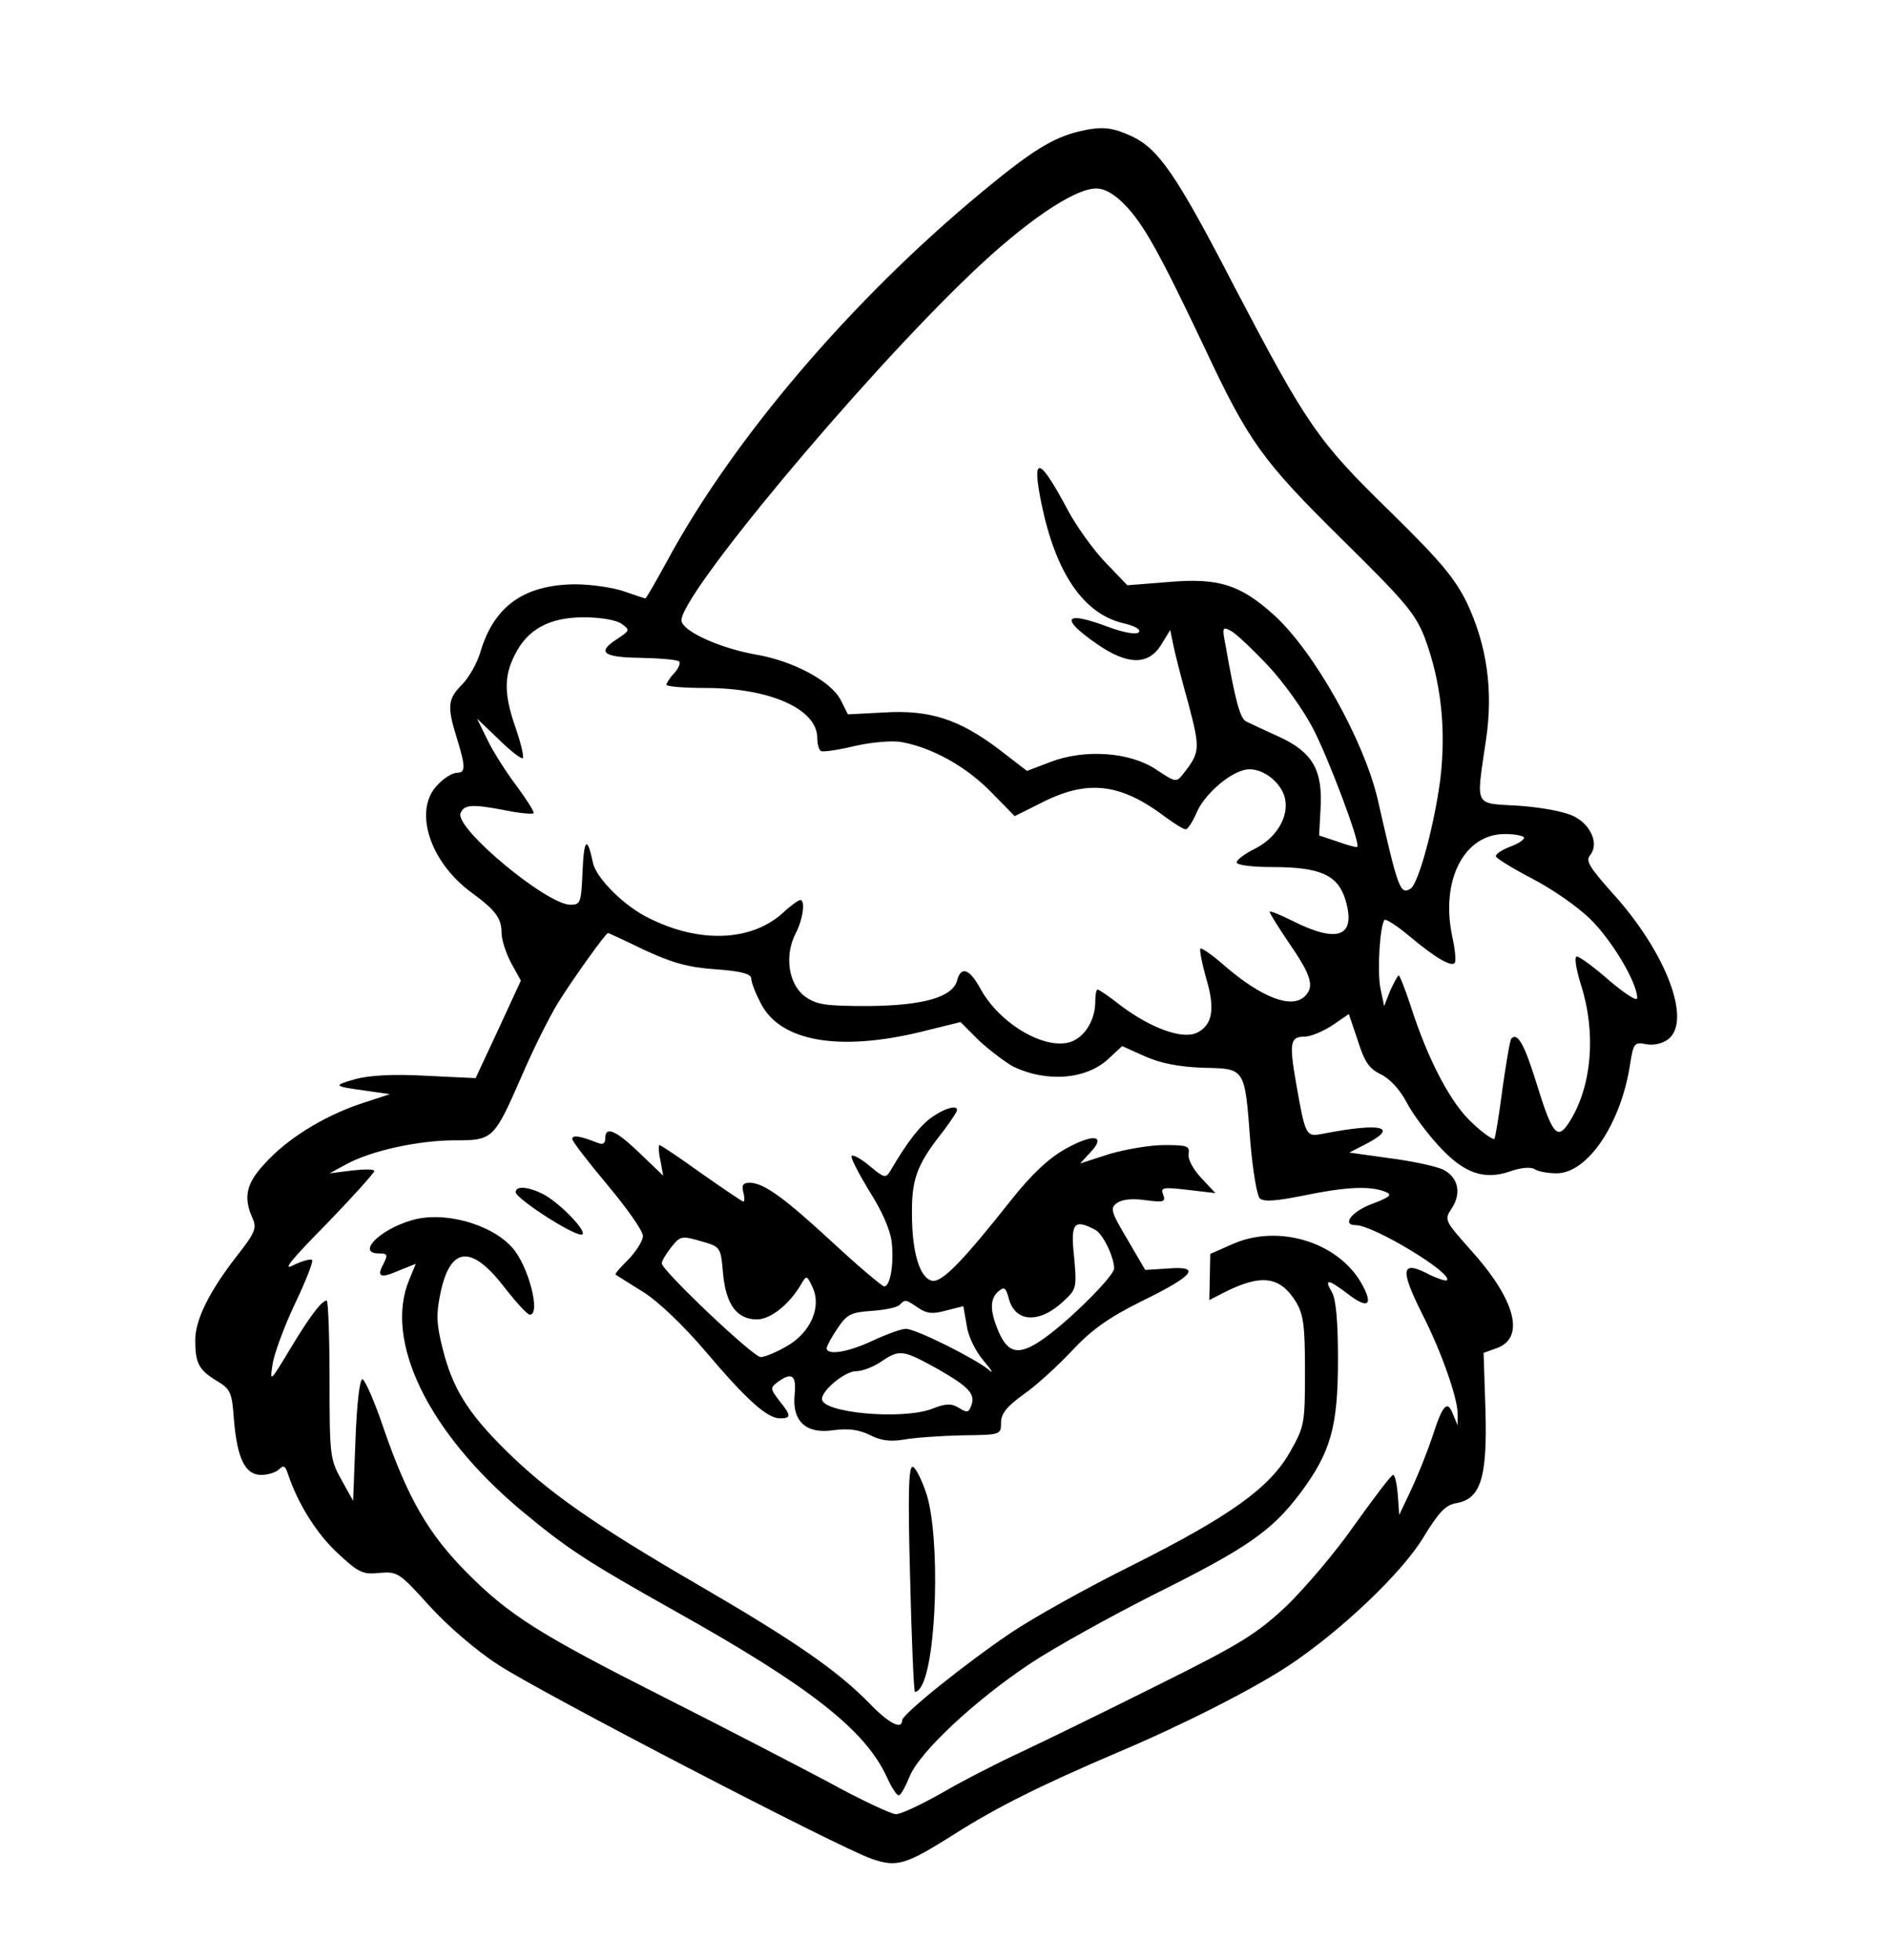 <?xml version="1.0" encoding="UTF-8" standalone="yes"?>
<svg version="1.0" xmlns="http://www.w3.org/2000/svg" width="400" height="415.094" viewBox="0 0 400 416" preserveAspectRatio="xMidYMid meet">
  <g transform="translate(0,416) scale(0.1,-0.1)" fill="#000000" stroke="none">
    <path d="M2285 3881 c-56 -14 -100 -41 -205 -128 -278 -230 -530 -526 -670
-786 -23 -42 -43 -77 -45 -77 -1 0 -22 7 -45 15 -23 8 -70 15 -104 15 -108 -1
-172 -46 -201 -144 -7 -24 -25 -55 -39 -69 -30 -30 -32 -46 -11 -113 19 -62
19 -74 0 -74 -9 0 -27 -11 -40 -25 -53 -52 -19 -163 71 -229 52 -38 64 -55 64
-86 0 -14 9 -42 20 -63 l21 -38 -48 -104 -48 -103 -105 5 c-70 4 -120 1 -150
-7 -49 -14 -48 -15 24 -25 l49 -7 -64 -21 c-79 -27 -156 -75 -203 -128 -38
-41 -44 -70 -25 -113 10 -22 7 -31 -34 -83 -58 -75 -87 -134 -87 -177 0 -48 7
-63 45 -86 30 -18 33 -25 37 -82 7 -84 24 -118 58 -118 14 0 31 5 38 12 9 9
13 7 18 -8 21 -64 61 -128 105 -169 45 -42 54 -47 90 -43 38 3 42 1 105 -69
38 -42 99 -95 147 -126 88 -58 725 -389 793 -412 53 -18 71 -13 174 52 91 58
186 105 345 173 140 59 289 135 365 185 110 73 240 196 286 272 33 54 47 69
70 73 52 9 66 54 62 197 l-4 122 28 10 c61 22 40 103 -56 209 -54 61 -56 63
-40 87 22 33 14 67 -18 83 -15 7 -66 18 -113 24 l-86 12 35 18 c72 37 33 46
-91 22 -36 -7 -37 -6 -57 108 -15 86 -12 98 18 98 13 0 39 11 59 24 l35 24 19
-56 c14 -45 24 -60 49 -72 19 -9 41 -33 55 -60 13 -25 44 -66 68 -92 53 -58
96 -73 151 -54 22 8 44 10 52 5 7 -5 28 -9 47 -9 66 0 137 106 156 232 7 44 9
47 34 42 15 -3 34 1 46 10 52 38 -3 184 -116 309 -50 56 -59 70 -49 82 19 23
3 63 -33 82 -19 10 -65 19 -117 23 -98 6 -92 -6 -71 139 16 106 2 201 -40 291
-26 53 -56 89 -164 195 -153 149 -176 183 -329 475 -125 242 -162 294 -219
321 -44 20 -64 21 -112 10z m98 -156 c40 -41 75 -105 168 -301 95 -203 124
-242 293 -409 134 -132 155 -157 175 -208 35 -94 46 -195 33 -302 -13 -98 -46
-220 -63 -231 -22 -13 -26 -3 -70 191 -30 126 -135 313 -220 390 -71 64 -117
79 -222 70 l-89 -7 -47 49 c-25 26 -60 75 -78 108 -62 117 -79 122 -57 15 30
-145 88 -231 171 -252 27 -6 41 -14 35 -20 -5 -5 -30 -1 -63 11 -95 36 -106
20 -25 -36 65 -45 109 -45 136 -1 l19 31 6 -29 c3 -16 17 -72 32 -125 26 -99
26 -105 -11 -152 -14 -18 -16 -17 -57 10 -55 37 -151 44 -224 16 l-50 -19 -61
47 c-84 63 -146 83 -243 77 l-76 -4 -15 30 c-20 40 -102 84 -181 97 -73 13
-153 48 -157 71 -9 47 377 511 615 738 114 109 218 180 265 180 18 0 39 -12
61 -35z m-1068 -889 c18 -13 17 -14 -8 -31 -46 -29 -33 -40 48 -41 42 -1 79
-4 82 -8 3 -3 -1 -14 -10 -24 -10 -10 -17 -22 -17 -25 0 -4 37 -7 83 -7 137 0
237 -45 237 -106 0 -12 3 -25 8 -28 4 -2 36 2 72 11 36 8 80 12 100 8 64 -12
135 -51 188 -105 l51 -52 62 31 c95 47 164 38 258 -33 19 -14 38 -26 43 -26 4
0 14 15 22 33 15 38 66 84 102 93 30 8 71 -18 84 -52 15 -39 -11 -89 -59 -114
-23 -11 -41 -25 -41 -30 0 -6 33 -10 75 -10 103 0 140 -17 156 -70 23 -78 -16
-93 -113 -44 -26 13 -48 22 -48 19 0 -3 18 -32 39 -63 49 -71 57 -95 36 -116
-28 -28 -92 -3 -170 64 -26 23 -49 39 -52 37 -2 -3 3 -30 12 -62 20 -66 14
-101 -20 -117 -31 -14 -97 10 -161 58 -24 19 -46 34 -49 34 -3 0 -5 -11 -5
-25 0 -37 -19 -71 -47 -84 -53 -24 -156 34 -198 113 -22 40 -40 46 -48 16 -9
-36 -71 -54 -189 -55 -93 0 -110 3 -135 21 -34 26 -43 86 -19 133 16 30 21 71
10 71 -4 0 -22 -13 -40 -30 -66 -57 -172 -62 -278 -10 -54 25 -115 86 -122
119 -12 57 -19 52 -22 -16 -3 -69 -4 -73 -26 -73 -50 0 -245 162 -233 194 7
19 25 20 97 6 29 -6 55 -8 58 -6 2 3 -14 28 -36 58 -22 29 -50 73 -62 98 l-22
45 46 -44 c25 -25 48 -42 51 -40 3 3 -4 32 -15 64 -25 71 -25 110 -2 155 27
55 74 80 147 80 36 0 69 -6 80 -14z m1371 -88 c33 -35 76 -95 96 -134 33 -63
101 -244 94 -251 -1 -2 -20 3 -42 11 l-39 13 3 56 c5 82 -16 120 -87 153 -31
14 -63 29 -71 33 -13 7 -23 44 -44 164 -7 35 -6 38 12 28 10 -5 45 -38 78 -73z
m544 -366 c0 -4 -13 -13 -30 -19 -16 -6 -30 -15 -30 -20 0 -4 34 -25 76 -47
41 -21 98 -60 125 -87 45 -44 99 -134 99 -167 0 -8 -26 9 -59 37 -32 28 -63
51 -69 51 -6 0 -2 -26 9 -61 32 -101 23 -212 -23 -287 -27 -44 -37 -33 -72 80
-25 81 -40 108 -53 94 -3 -3 -11 -51 -19 -107 -7 -55 -15 -103 -17 -106 -3 -2
-24 12 -46 33 -45 40 -94 132 -131 247 -12 37 -24 67 -26 67 -2 0 -10 -15 -18
-32 l-13 -33 -8 38 c-7 37 -1 134 9 145 3 2 27 -13 53 -35 56 -47 90 -66 96
-56 3 5 0 31 -6 58 -24 118 26 215 112 215 23 0 41 -4 41 -8z m-1867 -238 c58
-27 93 -37 151 -41 56 -4 76 -10 76 -20 0 -8 9 -31 20 -52 41 -81 165 -103
339 -61 l85 21 40 -40 c23 -21 55 -45 71 -54 72 -35 157 -28 204 17 l28 26 49
-22 c34 -15 72 -22 123 -24 90 -2 88 1 100 -157 5 -60 14 -114 20 -120 8 -8
34 -6 94 6 87 18 139 21 172 8 16 -6 12 -11 -28 -26 -43 -16 -65 -45 -34 -45
37 0 208 -103 193 -117 -2 -2 -18 3 -35 11 -62 33 -66 15 -17 -83 41 -80 76
-181 75 -213 l0 -23 -10 24 c-12 31 -22 20 -44 -49 -10 -30 -30 -80 -44 -110
l-26 -55 -3 43 c-2 23 -6 42 -10 42 -4 0 -40 -48 -81 -105 -40 -58 -106 -135
-145 -173 -63 -59 -96 -80 -271 -167 -110 -55 -241 -119 -290 -142 -50 -23
-126 -62 -169 -87 -44 -25 -88 -46 -99 -46 -10 0 -76 31 -145 69 -70 37 -226
118 -347 179 -265 134 -329 174 -420 266 -81 82 -124 157 -175 304 -19 57 -40
104 -45 105 -6 1 -12 -51 -15 -128 l-5 -130 -25 45 c-24 43 -25 52 -25 213 0
92 -3 167 -6 167 -11 0 -37 -35 -79 -105 -41 -68 -42 -69 -36 -31 3 22 24 79
47 128 23 48 40 91 37 94 -4 3 -21 -2 -40 -11 -24 -13 -6 10 70 87 56 58 102
109 102 113 0 4 -21 4 -47 1 l-48 -6 37 20 c52 28 151 50 229 50 81 0 83 2
142 137 24 56 59 126 77 155 29 47 101 148 106 148 1 0 36 -16 77 -36z"/>
    <path d="M1976 1791 c-26 -17 -55 -54 -91 -116 -10 -16 -13 -15 -43 10 -18 15
-35 25 -39 22 -3 -3 14 -36 37 -74 27 -42 45 -83 48 -109 5 -46 -3 -94 -16
-94 -4 0 -53 41 -108 92 -106 98 -148 128 -178 128 -13 0 -17 -5 -13 -20 3
-11 3 -20 0 -20 -2 0 -42 27 -89 60 -46 33 -86 60 -89 60 -2 0 -2 -15 2 -32
l6 -33 -50 48 c-51 49 -73 58 -73 31 0 -11 -5 -14 -17 -9 -35 14 -53 17 -53 8
0 -5 34 -49 75 -98 41 -49 75 -97 75 -108 0 -10 -14 -32 -30 -49 -17 -17 -30
-31 -28 -33 2 -1 28 -18 59 -37 33 -21 86 -72 132 -126 88 -104 131 -142 158
-142 24 0 24 6 -2 38 -19 25 -19 27 -3 39 30 22 40 15 36 -26 -6 -58 25 -85
83 -76 32 4 53 1 76 -10 23 -12 43 -15 73 -10 22 4 78 8 124 9 81 1 82 1 82
27 0 19 12 34 48 60 26 18 72 60 102 92 42 45 77 70 149 106 111 54 127 75 55
69 l-48 -3 -38 65 c-35 59 -37 66 -22 77 11 8 33 10 61 6 38 -5 43 -4 37 12
-6 15 -1 16 52 10 l59 -7 -30 32 c-17 18 -29 40 -27 51 3 17 -3 19 -51 19 -31
0 -83 -9 -117 -19 l-62 -20 22 24 c34 36 6 40 -53 7 -36 -20 -72 -54 -115
-108 -105 -133 -148 -176 -168 -172 -26 5 -43 59 -43 141 -1 72 10 104 59 167
15 19 30 41 34 48 11 18 -15 15 -48 -7z m344 -241 c16 -8 40 -58 40 -82 0 -14
-78 -94 -135 -138 -63 -49 -89 -47 -111 6 -18 43 -18 68 1 84 12 10 15 7 21
-14 13 -53 65 -56 117 -7 27 25 28 28 22 94 -8 72 0 81 45 57z m-790 -92 c6
-66 29 -98 72 -98 29 0 69 32 94 75 11 19 12 19 24 -7 20 -42 -5 -97 -55 -125
-22 -13 -47 -23 -55 -23 -16 0 -210 184 -210 199 0 5 9 20 20 34 19 24 22 25
63 13 42 -12 42 -12 47 -68z m415 -74 c18 -12 31 -13 59 -5 l36 9 7 -40 c3
-24 19 -56 37 -77 17 -20 21 -28 10 -18 -29 24 -155 87 -176 87 -9 0 -40 -11
-70 -25 -53 -25 -98 -32 -98 -16 0 4 10 23 23 42 20 30 29 34 72 37 28 2 54 7
60 13 12 12 12 12 40 -7z m42 -130 c66 -38 80 -53 69 -79 -5 -13 -9 -13 -25
-3 -16 10 -28 10 -58 -2 -65 -24 -233 -8 -233 21 0 19 49 59 72 59 13 0 37 9
53 20 40 27 46 26 122 -16z"/>
    <path d="M1090 1630 c0 -13 118 -90 139 -90 19 0 -43 66 -81 86 -32 16 -58 18
-58 4z"/>
    <path d="M868 1570 c-68 -20 -116 -70 -68 -70 18 0 19 -3 10 -21 -16 -29 -8
-33 33 -15 l35 14 -14 -34 c-54 -129 40 -323 236 -488 100 -83 136 -107 330
-216 284 -159 401 -251 447 -350 10 -22 21 -40 26 -40 4 0 14 18 23 40 21 52
140 163 258 241 50 33 167 98 260 145 199 99 250 135 310 214 66 88 81 142 81
285 0 79 -4 128 -13 143 -17 29 -8 28 34 -4 44 -34 55 -23 28 24 -50 86 -174
124 -270 83 l-50 -22 -1 -49 -1 -49 31 16 c79 40 119 35 153 -20 16 -27 19
-51 19 -147 0 -110 -1 -117 -31 -170 -43 -77 -127 -137 -336 -242 -95 -47
-211 -112 -257 -143 -95 -64 -231 -173 -231 -186 0 -21 -29 -6 -70 37 -68 69
-157 131 -360 249 -224 130 -322 199 -411 287 -81 80 -113 132 -134 216 -13
51 -14 73 -5 116 21 103 67 106 140 9 23 -29 45 -53 50 -53 24 0 -3 104 -37
142 -45 51 -147 79 -215 58z"/>
    <path d="M1927 813 c3 -131 8 -240 10 -243 2 -2 8 2 13 10 34 54 41 316 12
409 -10 30 -23 56 -29 58 -9 3 -11 -51 -6 -234z"/>
  </g>
</svg>